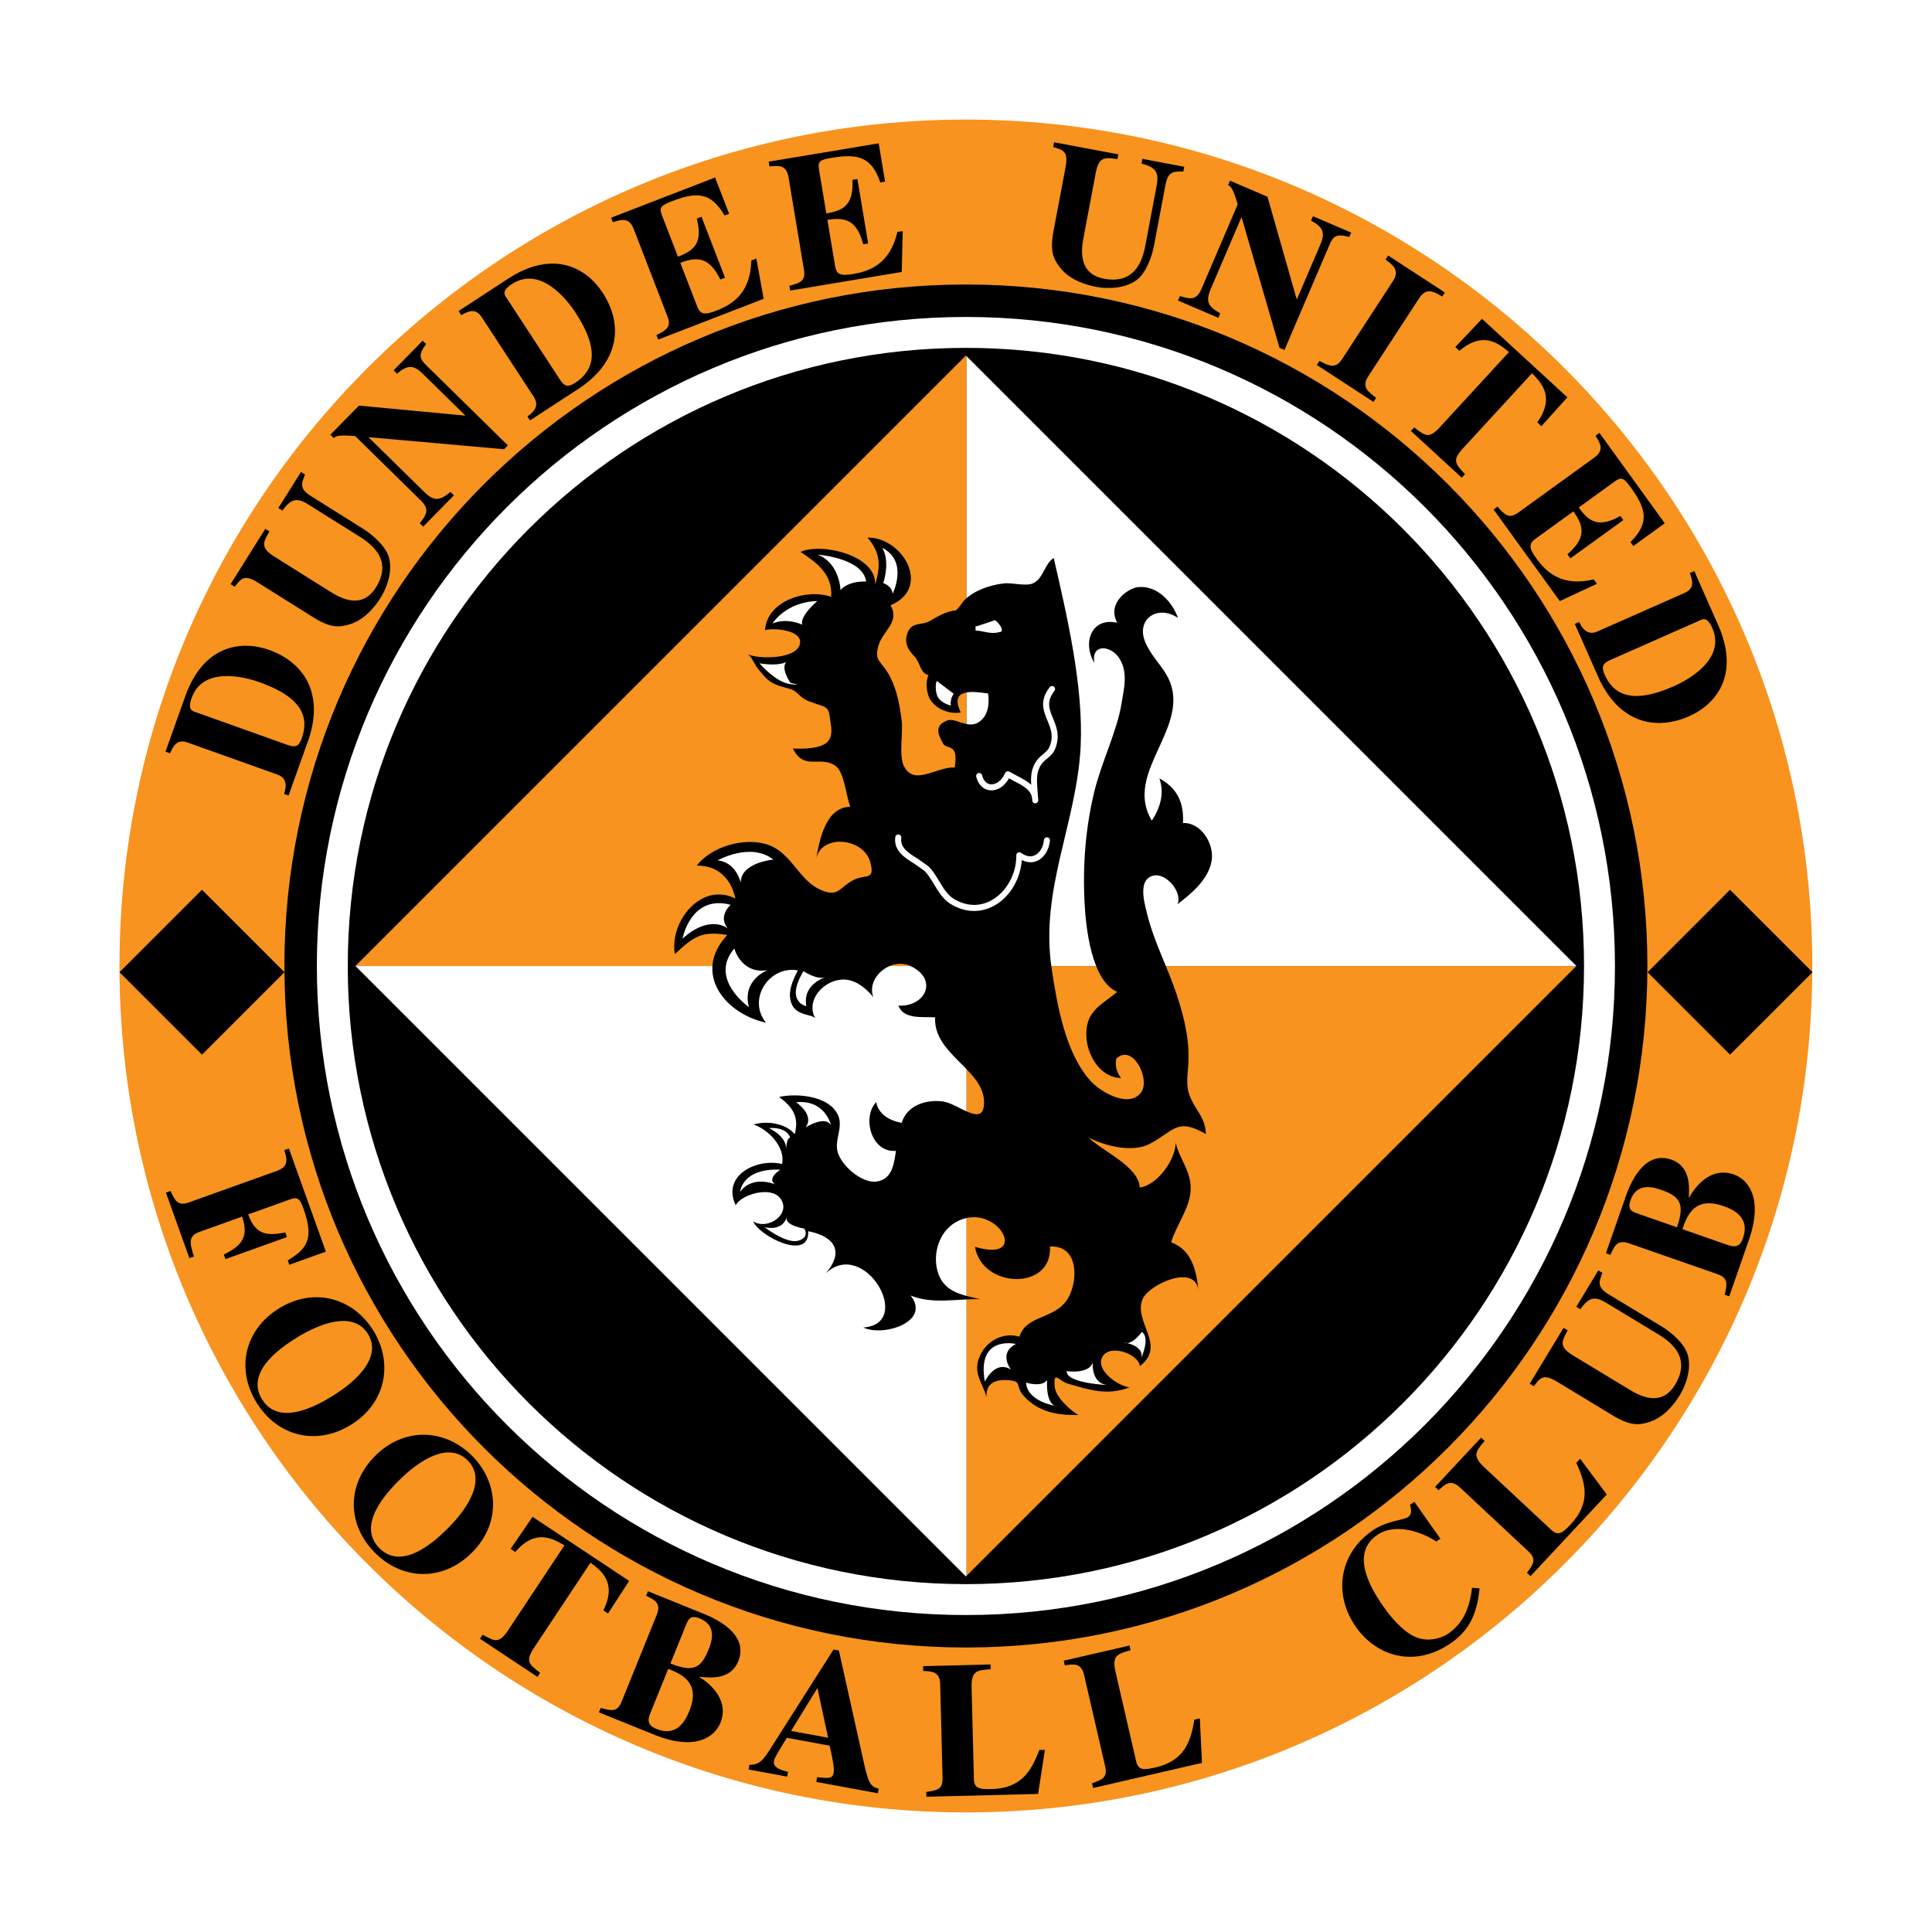 <?xml version="1.0" encoding="utf-8"?>
<!-- Generator: Adobe Illustrator 13.0.0, SVG Export Plug-In . SVG Version: 6.00 Build 14948)  -->
<!DOCTYPE svg PUBLIC "-//W3C//DTD SVG 1.0//EN" "http://www.w3.org/TR/2001/REC-SVG-20010904/DTD/svg10.dtd">
<svg version="1.0" id="Layer_1" xmlns="http://www.w3.org/2000/svg" xmlns:xlink="http://www.w3.org/1999/xlink" x="0px" y="0px"
	 width="192.756px" height="192.756px" viewBox="0 0 192.756 192.756" enable-background="new 0 0 192.756 192.756"
	 xml:space="preserve">
<g>
	<polygon fill-rule="evenodd" clip-rule="evenodd" fill="#FFFFFF" points="0,0 192.756,0 192.756,192.756 0,192.756 0,0 	"/>
	<path fill-rule="evenodd" clip-rule="evenodd" fill="#F7931E" d="M11.922,96.378c0,46.563,37.883,84.446,84.446,84.446
		s84.447-37.883,84.447-84.446c0-46.564-37.884-84.446-84.447-84.446S11.922,49.813,11.922,96.378L11.922,96.378z"/>
	<path fill-rule="evenodd" clip-rule="evenodd" d="M164.36,96.377c0,37.552-30.441,67.994-67.992,67.994
		c-37.552,0-67.993-30.441-67.993-67.994c0-37.551,30.441-67.992,67.993-67.992C133.919,28.385,164.36,58.826,164.36,96.377
		L164.36,96.377z"/>
	<path fill-rule="evenodd" clip-rule="evenodd" d="M28.822,114.586l3.69,10.291l-3.648,1.307l-0.156-0.434
		c1.744-1.078,2.712-1.979,1.593-5.1c-0.351-0.98-0.542-1.279-1.322-1l-4.211,1.51c0.771,2.264,2.157,2.074,3.7,1.807l0.163,0.455
		l-6.135,2.199l-0.163-0.453c1.417-0.734,2.638-1.5,1.817-3.787l-4.229,1.518c-1.198,0.428-0.974,1.168-0.573,2.459l-0.454,0.162
		l-2.343-6.535l0.454-0.162c0.479,0.996,0.736,1.539,1.862,1.135l8.785-3.15c1.198-0.43,0.967-1.186,0.716-2.059L28.822,114.586
		L28.822,114.586z"/>
	<path fill-rule="evenodd" clip-rule="evenodd" d="M36.707,133.084c1.418,2.297-1.093,4.688-3.488,6.166
		c-1.427,0.883-5.343,3.166-7.077,0.361c-1.733-2.805,2.062-5.285,3.488-6.168C32.025,131.965,35.287,130.787,36.707,133.084
		L36.707,133.084z M37.248,132.748c-1.957-3.166-5.836-4.418-9.412-2.209c-3.445,2.129-4.313,6.043-2.235,9.406
		c2.078,3.363,5.967,4.338,9.412,2.209C38.588,139.945,39.204,135.916,37.248,132.748L37.248,132.748z"/>
	<path fill-rule="evenodd" clip-rule="evenodd" d="M46.661,145.709c1.902,1.914-0.003,4.812-2.002,6.795
		c-1.191,1.182-4.489,4.291-6.812,1.953c-2.322-2.342,0.812-5.615,2.003-6.797C41.848,145.676,44.76,143.791,46.661,145.709
		L46.661,145.709z M47.113,145.26c-2.622-2.641-6.684-2.984-9.667-0.023c-2.875,2.854-2.834,6.861-0.05,9.668
		c2.785,2.805,6.793,2.875,9.667,0.023C50.046,151.967,49.734,147.9,47.113,145.26L47.113,145.26z"/>
	<path fill-rule="evenodd" clip-rule="evenodd" d="M53.623,167.303l-5.736-3.805l0.267-0.402c1.237,0.682,1.644,0.904,2.54-0.445
		l5.618-8.467c-1.167-0.682-2.876-1.701-4.903,0.658l-0.466-0.309l2.19-3.199l9.641,6.396l-2.11,3.25l-0.466-0.309
		c1.384-2.785-0.218-3.963-1.284-4.762l-5.617,8.467c-0.906,1.367-0.542,1.654,0.594,2.523L53.623,167.303L53.623,167.303z"/>
	<path fill-rule="evenodd" clip-rule="evenodd" d="M66.671,166.504l0.537,0.217c1.14,0.523,2.604,1.428,1.57,3.984
		c-0.441,1.09-1.316,2.588-3.283,1.791c-0.751-0.303-0.958-0.719-0.632-1.523L66.671,166.504L66.671,166.504z M68.508,161.963
		c0.184-0.404,0.39-0.861,1.301-0.492c1.448,0.586,1.415,1.799,0.909,3.051c-0.738,1.822-1.435,2.414-3.83,1.445L68.508,161.963
		L68.508,161.963z M59.758,170.842l5.756,2.328c3.801,1.455,5.761,0.209,6.368-1.293c0.824-2.037-0.692-3.691-2.092-4.549
		l0.015-0.035c0.845,0.07,3.053,0.424,3.855-1.562c1.128-2.787-2.49-4.334-3.491-4.738l-5.524-2.234l-0.181,0.447
		c0.8,0.387,1.537,0.725,1.06,1.904l-3.499,8.652c-0.441,1.092-1.042,0.932-2.086,0.633L59.758,170.842L59.758,170.842z"/>
	<path fill-rule="evenodd" clip-rule="evenodd" d="M78.925,172.695l2.629-4.281l1.067,4.963L78.925,172.695L78.925,172.695z
		 M87.671,178.441c-0.917-0.129-1.102-0.83-1.582-3.018l-2.395-10.752l-0.532-0.098l-6.121,9.619
		c-0.831,1.316-1.214,1.914-2.267,1.877l-0.087,0.473l3.85,0.709l0.087-0.475c-0.637-0.156-1.537-0.381-1.405-1.1
		c0.055-0.305,0.502-1.027,1.284-2.295l4.268,0.785c0.153,0.656,0.502,2.17,0.408,2.682c-0.115,0.627-0.46,0.582-1.653,0.463
		l-0.087,0.473l6.145,1.131L87.671,178.441L87.671,178.441z"/>
	<path fill-rule="evenodd" clip-rule="evenodd" d="M103.569,178.979l-11.141,0.283l-0.012-0.482c1.076-0.162,1.653-0.234,1.623-1.41
		l-0.236-9.33c-0.032-1.271-0.824-1.291-1.692-1.326l-0.012-0.482l6.728-0.17l0.013,0.482c-1.348,0.09-1.946,0.125-1.903,1.822
		l0.23,9.098c0.023,0.926,0.452,1.068,1.743,1.035c2.91-0.072,3.949-1.699,4.781-3.9l0.559-0.014L103.569,178.979L103.569,178.979z"
		/>
	<path fill-rule="evenodd" clip-rule="evenodd" d="M119.919,175.885l-10.86,2.504l-0.108-0.469c1.021-0.375,1.572-0.561,1.307-1.707
		l-2.096-9.094c-0.285-1.24-1.063-1.102-1.923-0.963l-0.108-0.469l6.559-1.512l0.107,0.469c-1.302,0.361-1.881,0.514-1.5,2.166
		l2.045,8.869c0.208,0.902,0.655,0.957,1.914,0.666c2.838-0.652,3.531-2.455,3.906-4.777l0.545-0.125L119.919,175.885
		L119.919,175.885z"/>
	<path fill-rule="evenodd" clip-rule="evenodd" d="M147.619,158.477c-0.229,2.119-0.762,3.979-2.779,5.4
		c-3.673,2.586-7.48,1.396-9.557-1.553c-2.254-3.201-1.714-7.258,1.599-9.588c1.419-1,3.177-1.08,3.587-1.371
		c0.426-0.299,0.335-0.729,0.216-1.234l0.425-0.301l2.598,3.689l-0.396,0.279c-1.517-0.984-4.14-1.896-5.938-0.631
		c-2.302,1.619-1.22,4.465,0.658,7.129c0.665,0.947,1.824,2.395,3.118,2.992c1.461,0.67,2.874,0.029,3.362-0.314
		c1.23-0.865,2.08-2.172,2.356-4.559L147.619,158.477L147.619,158.477z"/>
	<path fill-rule="evenodd" clip-rule="evenodd" d="M160.31,149.105l-7.608,8.145l-0.354-0.33c0.64-0.881,0.992-1.342,0.133-2.146
		l-6.819-6.369c-0.931-0.869-1.499-0.318-2.134,0.277l-0.353-0.328l4.594-4.92l0.353,0.33c-0.879,1.025-1.273,1.477-0.033,2.633
		l6.651,6.213c0.677,0.633,1.078,0.428,1.961-0.516c1.987-2.129,1.555-4.01,0.567-6.146l0.382-0.408L160.31,149.105L160.31,149.105z
		"/>
	<path fill-rule="evenodd" clip-rule="evenodd" d="M159.875,127c-0.418,0.988-0.467,1.477,0.622,2.137l5.262,3.186
		c0.975,0.588,2.302,1.709,2.626,2.852c0.39,1.363-0.165,2.988-0.766,3.977c-0.438,0.727-1.476,2.217-3.065,2.721
		c-1.056,0.33-1.893,0.408-3.675-0.67l-5.508-3.336c-1.387-0.838-1.68-0.43-2.337,0.434l-0.412-0.248l3.374-5.576l0.413,0.25
		c-0.61,1.119-0.904,1.639,0.548,2.518l5.51,3.336c0.939,0.57,3.217,1.947,4.656-0.428c1.757-2.902-0.748-4.465-1.804-5.104
		l-5.031-3.045c-1.006-0.609-1.687-0.752-2.61,0.627l-0.413-0.25l2.197-3.629L159.875,127L159.875,127z"/>
	<path fill-rule="evenodd" clip-rule="evenodd" d="M167.858,122.637l0.189-0.545c0.468-1.166,1.3-2.672,3.903-1.764
		c1.11,0.387,2.648,1.188,1.95,3.191c-0.267,0.764-0.672,0.99-1.491,0.705L167.858,122.637L167.858,122.637z M163.232,121.025
		c-0.411-0.164-0.879-0.348-0.556-1.275c0.515-1.477,1.728-1.502,3.004-1.059c1.856,0.648,2.482,1.316,1.632,3.756L163.232,121.025
		L163.232,121.025z M172.53,129.33l2.043-5.863c1.267-3.867-0.074-5.764-1.604-6.297c-2.075-0.723-3.651,0.871-4.44,2.311
		l-0.036-0.012c0.03-0.848,0.274-3.07-1.746-3.773c-2.841-0.99-4.209,2.699-4.563,3.719l-1.962,5.625l0.455,0.16
		c0.348-0.818,0.65-1.572,1.852-1.152l8.813,3.072c1.108,0.387,0.979,0.994,0.734,2.053L172.53,129.33L172.53,129.33z"/>
	<path fill-rule="evenodd" clip-rule="evenodd" d="M118.059,17.113c-1.069-0.044-1.545,0.082-1.78,1.333l-1.141,6.045
		c-0.21,1.118-0.793,2.754-1.749,3.457c-1.142,0.844-2.858,0.893-3.994,0.679c-0.834-0.156-2.594-0.606-3.622-1.918
		c-0.68-0.874-1.047-1.63-0.66-3.676l1.192-6.329c0.3-1.592-0.186-1.723-1.226-2.036l0.09-0.474l6.405,1.206l-0.09,0.474
		c-1.262-0.179-1.853-0.271-2.167,1.397l-1.192,6.328c-0.204,1.081-0.697,3.695,2.032,4.209c3.334,0.629,3.918-2.263,4.147-3.477
		l1.089-5.779c0.218-1.156,0.112-1.844-1.503-2.226l0.089-0.474l4.17,0.786L118.059,17.113L118.059,17.113z"/>
	<path fill-rule="evenodd" clip-rule="evenodd" d="M117.719,29.542c1.117,0.331,1.667,0.419,2.168-0.75l3.598-8.402
		c-0.468-1.648-0.729-1.822-0.96-1.921l0.189-0.442l3.741,1.601l2.909,10.203l0.034,0.015l2.301-5.37
		c0.455-1.063,0.494-1.74-0.896-2.461l0.19-0.443l3.81,1.632l-0.189,0.443c-1.345-0.387-1.626-0.025-1.99,0.826l-4.471,10.44
		l-0.497-0.213l-3.772-12.985l-0.036-0.015l-3.036,7.09c-0.546,1.276-0.318,1.772,0.932,2.476l-0.189,0.443l-4.023-1.723
		L117.719,29.542L117.719,29.542z"/>
	<path fill-rule="evenodd" clip-rule="evenodd" d="M137.031,40.098l-5.653-3.687l0.263-0.403c0.925,0.488,1.598,0.833,2.251-0.167
		l5.097-7.818c0.695-1.065-0.042-1.592-0.754-2.126l0.263-0.403l5.653,3.686l-0.263,0.404c-0.78-0.462-1.566-0.952-2.282,0.146
		l-5.099,7.817c-0.673,1.035-0.06,1.503,0.788,2.147L137.031,40.098L137.031,40.098z"/>
	<path fill-rule="evenodd" clip-rule="evenodd" d="M145.838,47.66L140.77,43l0.326-0.355c1.113,0.867,1.481,1.152,2.577-0.041
		l6.879-7.48c-1.047-0.857-2.574-2.13-4.946-0.12l-0.411-0.378l2.666-2.815l8.516,7.831l-2.593,2.879l-0.413-0.378
		c1.805-2.533,0.408-3.947-0.52-4.904l-6.878,7.48c-1.109,1.207-0.794,1.548,0.19,2.585L145.838,47.66L145.838,47.66z"/>
	<path fill-rule="evenodd" clip-rule="evenodd" d="M159.576,43.19l6.518,9.017l-3.139,2.271l-0.283-0.391
		c1.959-1.964,1.548-3.355,0.022-5.465c-0.621-0.859-0.889-1.096-1.561-0.61l-3.624,2.622c1.068,1.511,2.051,2.014,4.158,0.848
		l0.294,0.406l-5.28,3.819l-0.296-0.407c1.819-1.6,1.711-2.735,0.592-4.282l-3.779,2.734c-0.69,0.498-0.661,0.93,0.073,1.945
		c1.105,1.531,2.666,2.832,5.737,2.11l0.316,0.438l-3.703,1.725l-6.609-9.141l0.391-0.283c0.737,0.823,1.134,1.273,2.104,0.573
		l7.561-5.469c1.032-0.745,0.59-1.424,0.117-2.177L159.576,43.19L159.576,43.19z"/>
	<path fill-rule="evenodd" clip-rule="evenodd" d="M169.523,61.93c0.38-0.189,0.813-0.401,1.312,0.727
		c1.341,3.034-2.235,5.1-3.841,5.81c-4.216,1.862-6.029,0.81-6.903-1.165c-0.373-0.847-0.127-1.146,0.579-1.458L169.523,61.93
		L169.523,61.93z M157.118,62.248l2.464,5.573c2.106,4.382,5.699,5.071,8.945,3.636c2.716-1.2,5.074-4.161,2.892-9.1l-2.378-5.379
		l-0.44,0.195c0.234,0.719,0.541,1.511-0.535,1.986l-8.695,3.844c-0.65,0.289-1.319,0.162-1.811-0.95L157.118,62.248L157.118,62.248
		z"/>
	<path fill-rule="evenodd" clip-rule="evenodd" d="M19.569,71.068c-0.406-0.124-0.866-0.268-0.451-1.43
		c1.114-3.124,5.131-2.162,6.784-1.572c4.341,1.548,4.932,3.562,4.207,5.595c-0.311,0.872-0.696,0.919-1.423,0.661L19.569,71.068
		L19.569,71.068z M28.788,79.374l2.047-5.739c1.487-4.628-0.646-7.601-3.988-8.792c-2.797-0.998-6.546-0.473-8.36,4.612l-1.977,5.54
		l0.454,0.162c0.326-0.683,0.647-1.468,1.755-1.073l8.954,3.194c0.672,0.24,1.069,0.792,0.661,1.935L28.788,79.374L28.788,79.374z"
		/>
	<path fill-rule="evenodd" clip-rule="evenodd" d="M30.435,47.349c-0.433,0.98-0.489,1.469,0.589,2.145l5.21,3.269
		c0.964,0.604,2.274,1.745,2.579,2.893c0.37,1.37-0.211,2.986-0.827,3.966c-0.451,0.719-1.512,2.192-3.11,2.67
		c-1.061,0.313-1.899,0.379-3.663-0.729l-5.456-3.422c-1.372-0.861-1.671-0.457-2.343,0.396l-0.409-0.256l3.464-5.521l0.408,0.256
		c-0.627,1.108-0.928,1.625,0.509,2.527l5.455,3.422c0.932,0.585,3.185,1.998,4.661-0.354c1.804-2.875-0.675-4.476-1.72-5.131
		l-4.982-3.125c-0.997-0.625-1.675-0.777-2.622,0.587l-0.408-0.257l2.254-3.593L30.435,47.349L30.435,47.349z"/>
	<path fill-rule="evenodd" clip-rule="evenodd" d="M41.878,52.207c0.715-0.92,0.996-1.4,0.088-2.291l-6.522-6.403
		c-1.706-0.162-1.963,0.018-2.139,0.196l-0.344-0.337l2.851-2.903l10.563,0.994l0.026-0.028l-4.169-4.093
		c-0.825-0.812-1.441-1.092-2.619-0.058l-0.344-0.338l2.904-2.958l0.344,0.338c-0.849,1.111-0.614,1.504,0.047,2.153l8.104,7.957
		l-0.378,0.385l-13.469-1.199l-0.027,0.027l5.503,5.404c0.991,0.973,1.536,0.941,2.646,0.031l0.344,0.337l-3.066,3.124
		L41.878,52.207L41.878,52.207z"/>
	<path fill-rule="evenodd" clip-rule="evenodd" d="M50.562,29.756c-0.249-0.344-0.528-0.737,0.505-1.412
		c2.776-1.814,5.394,1.38,6.354,2.849c2.521,3.858,1.775,5.82-0.033,7.001c-0.774,0.506-1.11,0.311-1.531-0.334L50.562,29.756
		L50.562,29.756z M52.883,41.946l5.101-3.333c3.983-2.788,4.081-6.445,2.14-9.415c-1.624-2.486-4.929-4.334-9.449-1.381
		l-4.923,3.217l0.264,0.404c0.671-0.347,1.403-0.779,2.046,0.206l5.2,7.958c0.391,0.596,0.375,1.276-0.643,1.94L52.883,41.946
		L52.883,41.946z"/>
	<path fill-rule="evenodd" clip-rule="evenodd" d="M60.968,21.721l10.378-4.011l1.397,3.615l-0.45,0.175
		c-1.4-2.395-2.852-2.351-5.28-1.413c-0.989,0.383-1.285,0.58-0.986,1.354l1.613,4.172c1.733-0.65,2.47-1.472,1.878-3.806
		l0.468-0.18l2.35,6.079l-0.468,0.18c-1.084-2.165-2.21-2.35-3.991-1.662l1.682,4.353c0.306,0.791,0.731,0.875,1.9,0.423
		c1.763-0.681,3.417-1.858,3.5-5.012l0.504-0.194l0.726,4.018l-10.521,4.067l-0.174-0.45c0.983-0.504,1.52-0.773,1.089-1.889
		l-3.364-8.704c-0.458-1.188-1.228-0.932-2.076-0.666L60.968,21.721L60.968,21.721z"/>
	<path fill-rule="evenodd" clip-rule="evenodd" d="M76.691,16.13L87.667,14.3l0.637,3.823l-0.475,0.079
		c-0.888-2.627-2.317-2.878-4.885-2.449c-1.046,0.174-1.375,0.308-1.239,1.126l0.736,4.413c1.83-0.286,2.717-0.943,2.608-3.348
		l0.495-0.083l1.072,6.429l-0.494,0.083c-0.625-2.339-1.69-2.748-3.573-2.434l0.767,4.603c0.14,0.837,0.539,1.005,1.776,0.799
		c1.864-0.31,3.722-1.129,4.441-4.2l0.533-0.089l-0.102,4.083l-11.126,1.855l-0.08-0.475c1.066-0.295,1.646-0.451,1.449-1.63
		l-1.536-9.206c-0.209-1.255-1.014-1.159-1.898-1.071L76.691,16.13L76.691,16.13z"/>
	<path fill-rule="evenodd" clip-rule="evenodd" fill="#FFFFFF" d="M161.124,96.378c0,35.765-28.993,64.755-64.756,64.755
		c-35.763,0-64.755-28.99-64.755-64.755c0-35.764,28.992-64.755,64.755-64.755C132.131,31.623,161.124,60.614,161.124,96.378
		L161.124,96.378z"/>
	<path fill-rule="evenodd" clip-rule="evenodd" d="M158.039,96.378c0,34.06-27.611,61.671-61.671,61.671
		c-34.061,0-61.672-27.611-61.672-61.671c0-34.061,27.611-61.671,61.672-61.671C130.428,34.707,158.039,62.317,158.039,96.378
		L158.039,96.378z"/>
	<polygon fill-rule="evenodd" clip-rule="evenodd" fill="#F7931E" points="96.369,35.471 35.462,96.376 35.466,96.381 
		96.439,96.381 96.439,35.541 96.369,35.471 	"/>
	<polygon fill-rule="evenodd" clip-rule="evenodd" fill="#FFFFFF" points="157.274,96.376 96.439,35.541 96.439,96.381 
		157.271,96.381 157.274,96.376 	"/>
	<polygon fill-rule="evenodd" clip-rule="evenodd" fill="#FFFFFF" points="35.466,96.381 96.369,157.283 96.439,157.213 
		96.439,96.381 35.466,96.381 	"/>
	<polygon fill-rule="evenodd" clip-rule="evenodd" fill="#F7931E" points="96.439,96.381 96.439,157.213 157.271,96.381 
		96.439,96.381 	"/>
	<polygon fill-rule="evenodd" clip-rule="evenodd" points="20.153,105.225 11.925,96.999 20.153,88.771 28.38,96.997 
		20.153,105.225 	"/>
	<polygon fill-rule="evenodd" clip-rule="evenodd" points="172.606,105.225 164.38,96.999 172.606,88.771 180.834,96.997 
		172.606,105.225 	"/>
	<path fill-rule="evenodd" clip-rule="evenodd" d="M91.176,62.405c0.451-0.207,1.013-0.132,1.554-0.432
		c0.753-0.419,1.343-0.8,2.183-1.004c0.593-0.143,0.323,0.086,0.73-0.348c0.23-0.245,0.377-0.56,0.63-0.801
		c1.013-0.963,2.541-1.463,3.905-1.616c0.805-0.091,2.222,0.336,2.937-0.03c1.008-0.516,1.076-1.89,2.014-2.505
		c1.329,5.773,2.977,12.807,2.687,18.785c-0.372,7.642-4.08,14.263-2.894,22.171c0.533,3.559,1.355,8.477,3.926,11.268
		c1.028,1.117,3.914,2.748,5.045,1.027c0.848-1.291-0.851-4.832-2.52-3.305c-0.137,0.715,0.027,1.379,0.475,1.936
		c-1.972-0.014-3.29-2.096-3.445-3.926c-0.229-2.707,1.387-3.277,3.064-4.662c-2.587-1.115-3.139-6.489-3.261-8.89
		c-0.193-3.805,0.102-7.523,0.98-11.117c0.707-2.901,2.255-6.029,2.687-8.652c0.267-1.621,0.7-3.207-0.196-4.618
		c-0.87-1.371-2.878-1.455-2.482,0.475c-1.271-2.129-0.225-4.604,2.272-4.028c-1.073-1.964,1.091-3.45,2.056-3.554
		c1.911-0.204,3.403,1.42,4.008,3.075c-2.056-1.388-4.24,0.146-3.259,2.433c0.823,1.92,2.458,2.867,2.75,5.081
		c0.568,4.343-4.705,8.37-2.104,12.71c0.845-1.295,1.279-2.752,0.753-4.218c1.821,0.985,2.46,2.475,2.354,4.453
		c1.793-0.084,3.112,2.054,2.868,3.705c-0.28,1.885-1.989,3.311-3.416,4.398c0.52-1.144-1.092-3.174-2.418-2.85
		c-1.569,0.385-0.879,2.71-0.631,3.738c0.686,2.84,2.085,5.421,2.984,8.168c0.789,2.41,1.342,4.74,1.122,7.244
		c-0.119,1.348-0.177,2.113,0.289,3.117c0.615,1.332,1.406,1.865,1.49,3.514c-2.943-1.705-3.199-0.258-5.652,0.998
		c-1.688,0.867-4.442,0.195-6.049-0.658c1.353,1.379,4.982,2.855,5.104,4.992c1.786-0.236,3.581-2.84,3.582-4.465
		c0.409,1.742,1.638,2.895,1.479,4.881c-0.138,1.75-1.462,3.418-1.932,5.051c2.07,0.748,2.542,2.881,2.726,4.863
		c-0.262-2.83-4.935-0.652-5.563,0.775c-1.001,2.279,2.434,4.627-0.281,6.715c-0.185-1.309-3.247-2.318-3.819-0.764
		c-0.494,1.342,1.852,2.82,2.791,2.883c-2.292,0.863-4.088,0.232-6.215-0.393c-0.832-0.244-1.39-1.361-1.263,0.295
		c0.082,1.059,1.52,2.35,2.35,2.854c-2.071,0.041-3.987-0.291-5.443-1.91c-0.919-1.021,0.003-1.504-1.751-1.574
		c-1.162-0.047-2.028,0.385-1.959,1.703c-0.392-1.52-1.486-2.451-0.587-4.258c0.712-1.432,2.337-2.24,3.875-1.773
		c0.712-2.262,3.629-1.662,4.887-3.9c0.977-1.742,1.03-5.234-1.838-5.1c0.262,4.416-6.754,4.242-7.487,0.033
		c5.781,1.736,2.074-4.836-1.982-2.414c-1.565,0.934-2.221,3.02-1.773,4.756c0.562,2.174,2.418,2.449,4.264,2.883
		c-2.359-0.057-4.675,0.539-6.921-0.363c2.075,2.652-2.806,4.143-4.724,3.186c5.137-0.342,0.108-9.02-3.75-5.404
		c1.977-2.293,0.722-3.719-1.751-4.201c0.159,3.021-4.823,0.547-5.495-0.984c1.509,0.953,3.902-0.803,2.685-2.33
		c-0.98-1.23-3.926-0.312-4.419,0.729c-1.444-3.033,2.176-4.723,4.624-4.121c0.349-1.693-1.373-3.439-2.847-3.945
		c1.337-0.377,3.142-0.145,4.111,0.963c0.449-1.697-0.184-2.699-1.566-3.705c1.564-0.354,4.165-0.162,5.384,1.088
		c1.399,1.434,0.156,2.824,0.425,4.244c0.27,1.412,2.412,3.311,3.915,3.107c1.601-0.215,1.755-1.846,1.938-3.064
		c-2.431,0.221-3.425-3.297-1.971-4.865c0.227,1.227,1.359,1.869,2.55,2.066c0.537-1.801,2.529-2.352,4.136-2.123
		c1.541,0.217,4.139,2.752,4.076-0.006c-0.069-3.191-5.085-4.746-4.879-8.391c-1.299-0.074-3.149,0.223-3.665-1.17
		c2.651,0.148,4.003-2.545,1.301-3.906c-2.016-1.015-4.539,1.099-3.805,3.062c-1.076-1.303-2.489-2.236-4.178-1.5
		c-1.448,0.631-2.418,2.236-1.588,3.65c-0.295-0.502-1.934-0.227-2.409-1.543c-0.406-1.125,0.128-2.256,0.647-3.281
		c-2.854-0.499-5.086,2.875-3.176,5.221c-4.139-0.895-7.365-4.996-3.867-8.746c-2.564-0.451-3.384,0.189-5.231,1.902
		c-0.552-3.208,2.601-7.25,6.047-5.544c-0.434-1.942-1.691-3.306-3.865-3.285c1.483-1.903,4.712-2.829,6.975-2.124
		c2.524,0.787,3.135,3.588,5.443,4.567c1.76,0.747,1.777-0.267,3.219-0.999c1.243-0.631,2.191,0.102,1.675-1.802
		c-0.664-2.444-4.942-2.836-5.403-0.266c0.33-1.838,0.91-5.204,3.416-5.244c-0.429-1.089-0.589-3.462-1.487-4.087
		c-1.542-1.071-3.104,0.548-4.243-1.729c0.873,0.053,2.809,0.044,3.459-0.665c0.571-0.622,0.364-1.466,0.26-2.216
		c-0.112-0.802-0.097-1.124-0.861-1.399c-0.782-0.281-1.539-0.41-2.172-1.007c-0.504-0.475-0.57-0.56-1.316-0.753
		c-0.651-0.169-1.313-0.358-1.838-0.8c-0.381-0.319-0.735-0.772-1.05-1.158c-0.262-0.322-0.633-1.234-0.995-1.406
		c1.12,0.532,5.164,0.518,5.235-1.199c0.051-1.26-2.75-1.444-3.503-1.2c0.216-2.999,4.249-4.169,6.597-3.327
		c0.184-2.217-1.39-3.385-3.053-4.483c2.045-0.954,7.638,0.328,7.434,3.273c0.549-1.764,0.612-3.154-0.758-4.701
		c3.559-0.041,6.435,5.032,2.305,6.751c0.942,1.647-0.694,2.505-1.155,3.882c-0.596,1.776,0.27,1.583,1.142,3.32
		c0.677,1.348,0.946,2.867,1.127,4.352c0.142,1.159-0.291,3.443,0.203,4.459c1.019,2.095,3.217,0.089,5.09,0.174
		c0.064-0.402,0.147-1.151-0.014-1.535c-0.274-0.65-0.915-0.427-1.135-0.83c-0.466-0.854-0.979-1.789,0.395-2.323
		c0.816-0.318,2.039,0.871,3.132,0.175c0.962-0.614,1.091-1.832,0.95-2.869c-1.496-0.215-3.907-0.566-2.73,1.889
		c-1.121,0.203-2.46-0.316-3.072-1.327c-0.351-0.581-0.46-1.777-0.143-2.402c-0.798-0.115-0.861-1.302-1.384-1.838
		c-0.647-0.665-1.093-1.394-0.701-2.392C90.71,62.723,90.926,62.521,91.176,62.405L91.176,62.405z"/>
	<path fill-rule="evenodd" clip-rule="evenodd" fill="#FFFFFF" d="M93.464,67.938c-0.07,0.138-0.103,0.359-0.103,0.601
		c0,0.373,0.078,0.792,0.216,1.021c0.262,0.431,0.764,0.693,1.298,0.838c-0.006-0.064-0.029-0.137-0.029-0.2
		c0-0.375,0.102-0.703,0.306-0.981L93.464,67.938L93.464,67.938z"/>
	<path fill-rule="evenodd" clip-rule="evenodd" fill="#FFFFFF" d="M99.256,61.88c0.323,0.134,1.114,1.183,0.44,1.183
		c-0.866,0.261-1.584-0.148-2.364-0.148c0-0.146,0-0.294,0-0.443c0.048,0,0.1,0,0.146,0C98.07,62.272,98.663,62.079,99.256,61.88
		L99.256,61.88z"/>
	<path fill-rule="evenodd" clip-rule="evenodd" fill="#FFFFFF" d="M88.003,54.646c0,0,0.854,1.096,0.122,3.534
		c0,0,0.853,0.244,0.934,1.057C89.059,59.237,90.684,55.987,88.003,54.646L88.003,54.646z"/>
	<path fill-rule="evenodd" clip-rule="evenodd" fill="#FFFFFF" d="M81.585,55.337c0,0,4.509,0.325,4.834,2.681
		c0,0-1.707-0.123-2.56,0.853C83.859,58.871,83.779,56.19,81.585,55.337L81.585,55.337z"/>
	<path fill-rule="evenodd" clip-rule="evenodd" fill="#FFFFFF" d="M77.076,62.202c0,0,1.3-2.153,4.468-2.234
		c0,0-1.787,1.503-1.503,2.356C80.041,62.324,78.538,61.592,77.076,62.202L77.076,62.202z"/>
	<path fill-rule="evenodd" clip-rule="evenodd" fill="#FFFFFF" d="M75.775,66.183c0,0,1.625,1.909,3.088,2.072
		c1.462,0.163,0-0.123,0-0.123s-1.016-1.421-0.407-2.112C78.457,66.021,77.888,66.507,75.775,66.183L75.775,66.183z"/>
	<path fill-rule="evenodd" clip-rule="evenodd" fill="#FFFFFF" d="M71.592,85.844c0,0,3.291-1.869,5.565-0.082
		c0,0-3.291,0.285-3.25,2.315C73.907,88.078,73.46,86.007,71.592,85.844L71.592,85.844z"/>
	<path fill-rule="evenodd" clip-rule="evenodd" fill="#FFFFFF" d="M68.098,93.643c0,0,0.814-4.427,4.794-3.371
		c0,0-1.299,1.137-0.284,2.355C72.607,92.627,70.86,91.165,68.098,93.643L68.098,93.643z"/>
	<path fill-rule="evenodd" clip-rule="evenodd" fill="#FFFFFF" d="M73.261,94.635c0,0,0.694,2.596,3.326,2.157
		c0,0-2.596,0.95-1.865,3.692C74.722,100.484,70.665,97.668,73.261,94.635L73.261,94.635z"/>
	<path fill-rule="evenodd" clip-rule="evenodd" fill="#FFFFFF" d="M80.163,96.893c0,0,1.3,0.892,2.194,0.609
		c0,0-2.315,0.65-1.909,2.885C80.447,100.387,78.294,99.98,80.163,96.893L80.163,96.893z"/>
	<path fill-rule="evenodd" clip-rule="evenodd" fill="#FFFFFF" d="M79.424,109.973c0,0,1.894,1.24,0.947,2.514
		c0,0,1.991-1.273,2.546-0.197C82.917,112.289,82.362,109.678,79.424,109.973L79.424,109.973z"/>
	<path fill-rule="evenodd" clip-rule="evenodd" fill="#FFFFFF" d="M76.714,112.551c0,0,1.731,0.75,1.731,2.09
		c0,0,0-1.078,0.392-1.143C78.836,113.498,78.575,112.42,76.714,112.551L76.714,112.551z"/>
	<path fill-rule="evenodd" clip-rule="evenodd" fill="#FFFFFF" d="M73.841,118.918c0,0,0.163-2.383,4.016-2.221
		c0,0-1.403,0.881-0.522,1.469C77.334,118.166,75.082,117.188,73.841,118.918L73.841,118.918z"/>
	<path fill-rule="evenodd" clip-rule="evenodd" fill="#FFFFFF" d="M76.29,122.443c0,0,2.187,1.697,3.362,1.338
		c1.175-0.357,0.588-1.207,0.588-1.207s-1.926-0.293-1.763-1.109C78.477,121.465,78.183,122.836,76.29,122.443L76.29,122.443z"/>
	<path fill-rule="evenodd" clip-rule="evenodd" fill="#FFFFFF" d="M101.364,134.09c0,0-3.954-0.949-3.103,3.754
		c0,0,1.002-2.201,2.603-1.201C100.864,136.643,99.562,134.99,101.364,134.09L101.364,134.09z"/>
	<path fill-rule="evenodd" clip-rule="evenodd" fill="#FFFFFF" d="M102.366,137.943c0,0,1.552,0.5,2.103-0.25
		c0,0-0.201,2.604,1.05,2.604C105.519,140.297,102.516,139.945,102.366,137.943L102.366,137.943z"/>
	<path fill-rule="evenodd" clip-rule="evenodd" fill="#FFFFFF" d="M106.419,136.793c0,0,2.203,0.352,2.604-0.85
		c0,0-0.199,2.201,1.603,2.25C110.625,138.193,106.369,138.045,106.419,136.793L106.419,136.793z"/>
	<path fill-rule="evenodd" clip-rule="evenodd" fill="#FFFFFF" d="M112.126,133.939c0,0,2.001,0.252,1.752,1.502
		c0,0,0.9-1.951,0.05-2.553C113.928,132.889,112.877,134.34,112.126,133.939L112.126,133.939z"/>
	<path fill-rule="evenodd" clip-rule="evenodd" fill="#FFFFFF" d="M89.323,83.515c-0.187,1.375,0.983,2.094,1.924,2.672l0.963,0.678
		c0.376,0.367,0.67,0.854,0.982,1.37c0.443,0.735,0.902,1.495,1.646,1.95c1.448,0.887,3.017,0.936,4.418,0.139
		c1.536-0.874,2.553-2.65,2.691-4.516c0.519,0.25,1.05,0.297,1.531,0.08c0.698-0.312,1.187-1.087,1.275-2.024
		c0.016-0.166-0.106-0.312-0.271-0.328c-0.166-0.016-0.312,0.106-0.327,0.271c-0.069,0.72-0.423,1.308-0.924,1.531
		c-0.412,0.186-0.881,0.1-1.354-0.248c-0.092-0.067-0.215-0.078-0.316-0.025c-0.102,0.051-0.165,0.157-0.163,0.271
		c0.024,1.826-0.957,3.62-2.439,4.464c-1.202,0.684-2.554,0.638-3.806-0.129c-0.618-0.378-1.019-1.043-1.443-1.748
		c-0.318-0.525-0.646-1.07-1.078-1.49l-1.069-0.759c-0.913-0.562-1.775-1.092-1.642-2.078c0.023-0.165-0.092-0.316-0.257-0.339
		C89.498,83.235,89.346,83.35,89.323,83.515L89.323,83.515z"/>
	<path fill-rule="evenodd" clip-rule="evenodd" fill="#FFFFFF" d="M104.73,68.56c-0.489,0.632-0.659,1.189-0.659,1.703
		c0,0.583,0.219,1.111,0.432,1.628c0.215,0.523,0.424,1.027,0.424,1.602c0,0.316-0.063,0.652-0.221,1.025
		c-0.13,0.303-0.354,0.489-0.611,0.704c-0.376,0.313-0.846,0.702-1.095,1.553c-0.103,0.345-0.135,0.734-0.135,1.133
		c0,0.131,0.016,0.26,0.021,0.393c-0.403-0.371-0.924-0.643-1.414-0.896l-0.761-0.416c-0.077-0.041-0.173-0.052-0.253-0.023
		c-0.081,0.029-0.152,0.087-0.185,0.166c-0.281,0.695-0.862,1.154-1.411,1.119c-0.421-0.027-0.732-0.349-0.879-0.908
		c-0.042-0.161-0.207-0.256-0.367-0.215c-0.162,0.042-0.258,0.208-0.216,0.368c0.213,0.818,0.732,1.312,1.422,1.357
		c0.725,0.047,1.425-0.435,1.845-1.2c0.237,0.129,0.528,0.288,0.528,0.288c0.958,0.495,1.785,0.922,1.79,1.903
		c0,0.002,0.001,0.024,0.001,0.024c0.014,0.162,0.149,0.289,0.312,0.283c0.161-0.006,0.291-0.135,0.291-0.297
		c0-0.001,0-0.002,0-0.004c0-0.004-0.004-0.008-0.004-0.014c0,0.001,0.002,0.001,0.004,0.002l-0.057-0.745
		c-0.064-0.763-0.134-1.553,0.042-2.15c0.199-0.674,0.541-0.958,0.902-1.26c0.292-0.243,0.595-0.494,0.78-0.931
		c0.548-1.284,0.15-2.245-0.199-3.093c-0.383-0.926-0.686-1.659,0.146-2.731c0.103-0.131,0.079-0.32-0.052-0.423
		C105.022,68.405,104.833,68.429,104.73,68.56L104.73,68.56z"/>
</g>
</svg>
